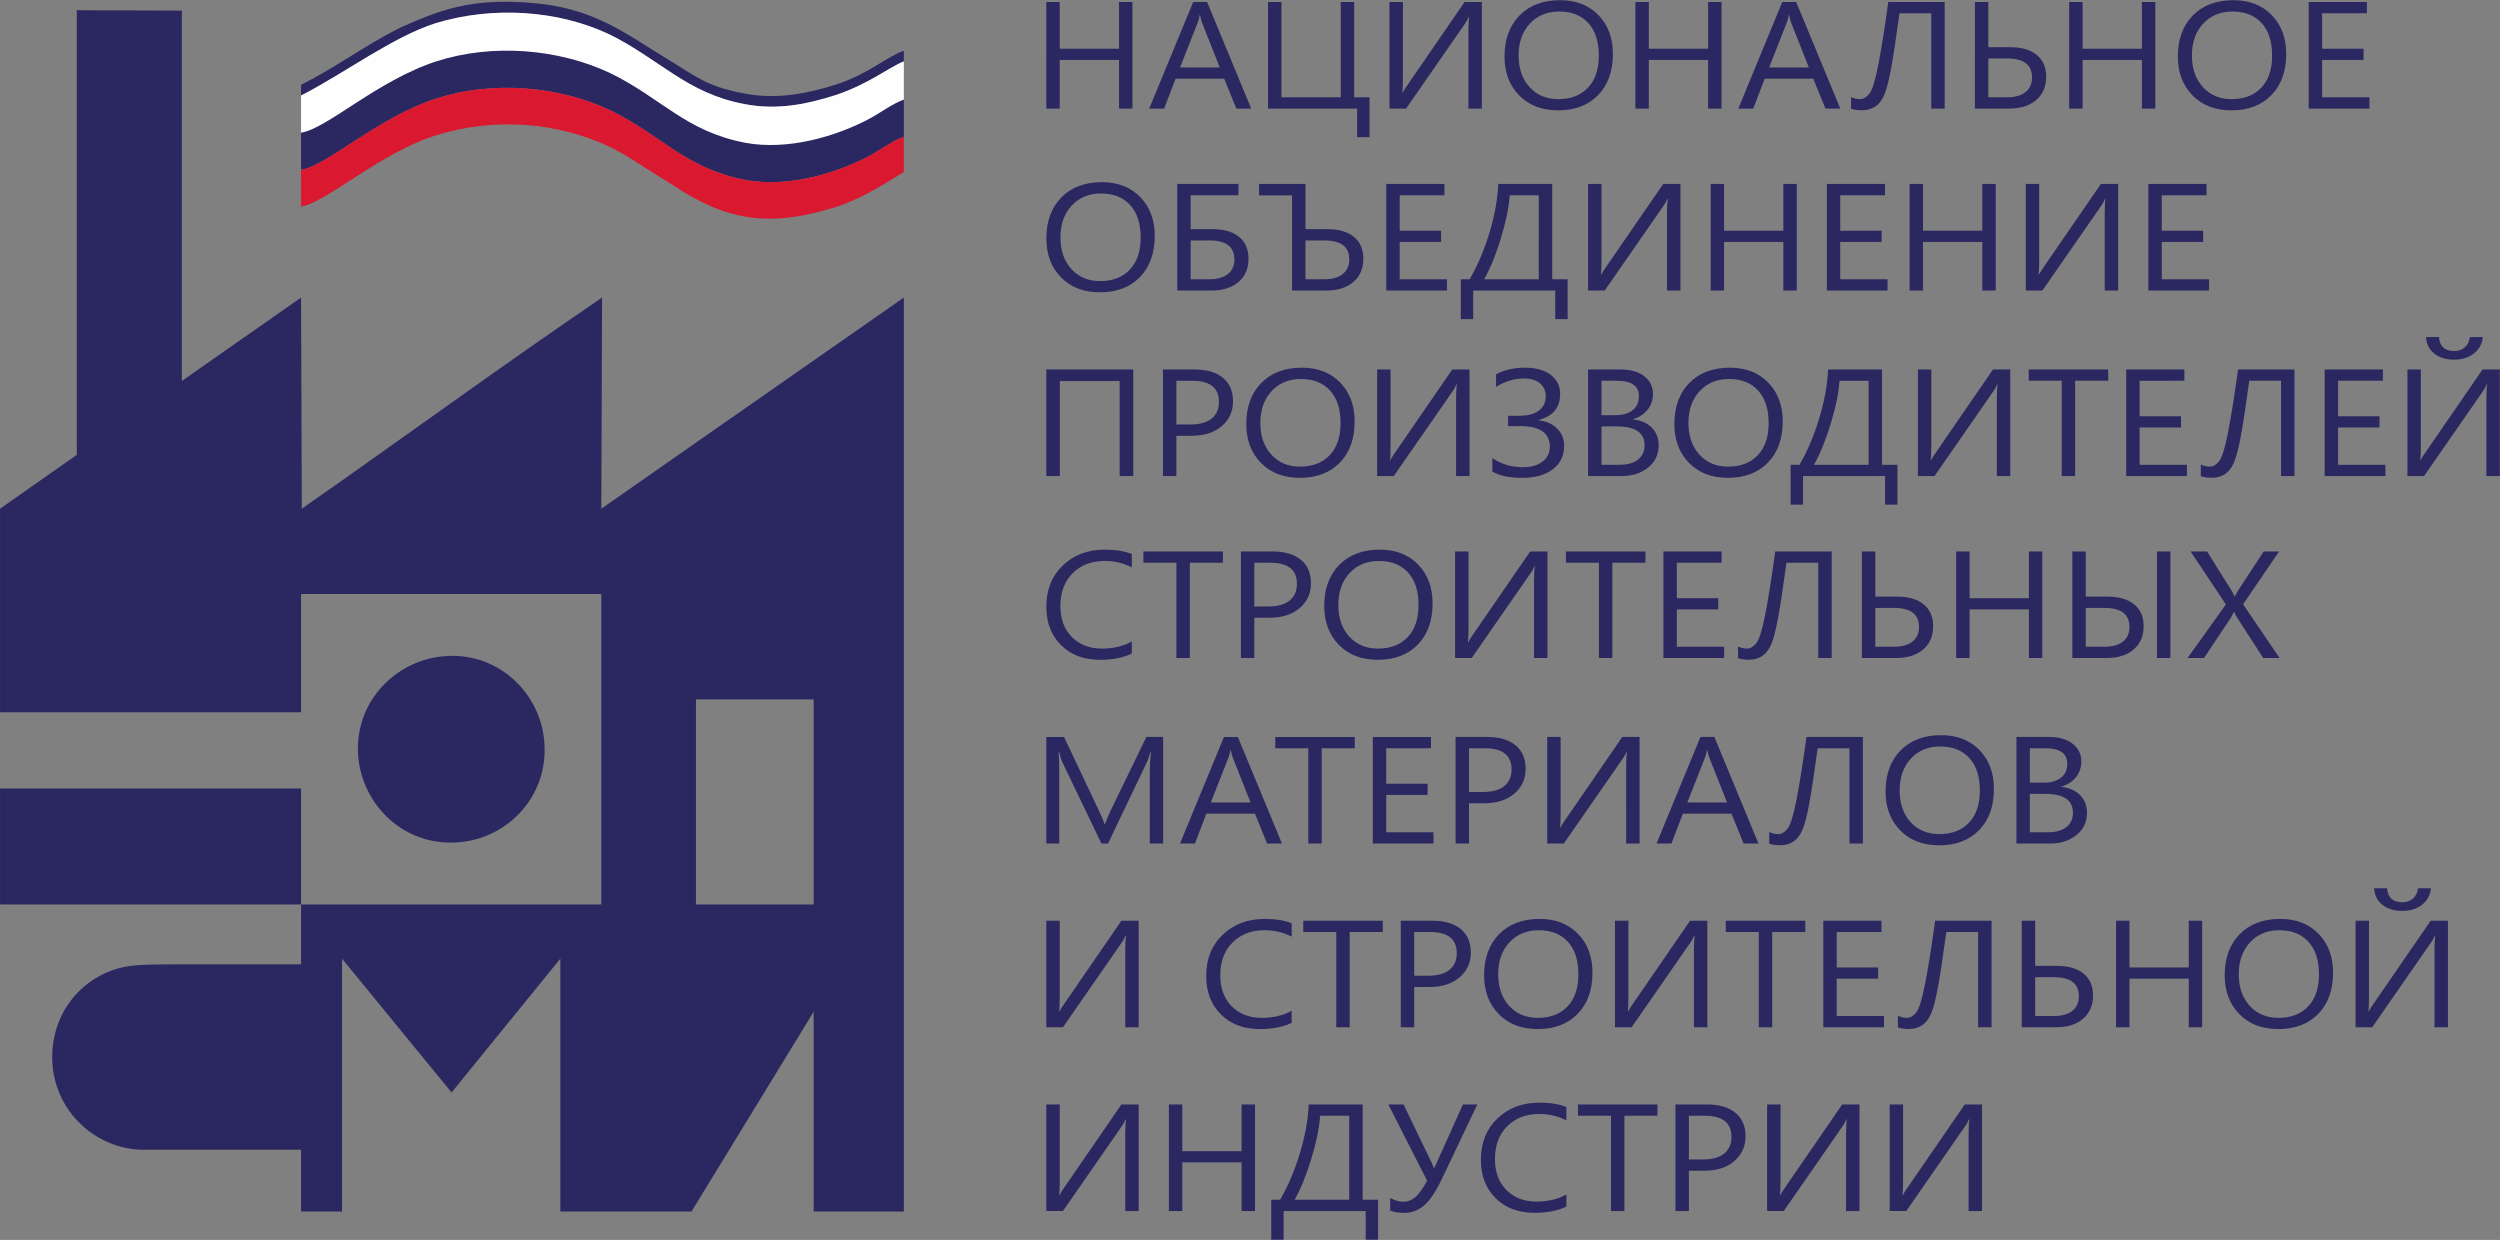 <?xml version="1.0" encoding="UTF-8"?> <svg xmlns="http://www.w3.org/2000/svg" width="7210" height="3576"><rect width="100%" height="100%" fill="#808080" stroke="none"/><g fill-rule="nonzero" fill="none"><path d="M3265.974 313.124h-38.698v-140.19h-170.995v140.19h-38.699V5.746h38.698v134.848h170.996V5.746h38.698v307.378Zm342.464 0h-42.867l-35.001-86.191h-140.164l-32.956 86.191h-43.024L3441.139 5.746h40.114l127.185 307.378Zm-90.61-118.532-51.834-130.97c-1.652-4.317-3.382-11.195-5.034-20.56h-.944c-1.494 8.707-3.303 15.511-5.27 20.56l-51.44 130.97h114.521Zm431.893 201.065h-35.787v-82.533h-256.887V5.746h38.698v274.819h170.995V5.746h38.699v274.819h44.282v115.092Zm323.98-82.533h-38.777V91.06c0-20.048.787-34.096 2.36-42.218h-1.416c-2.91 6.951-6.45 13.39-10.618 19.243l-170.052 245.04h-47.901V5.745h38.698V222.25c0 23.12-.63 38.193-1.809 45.217h.865c3.382-6.292 7.708-13.17 12.9-20.56l165.962-241.16h49.788v307.377Zm220.234 5.122c-46.879 0-84.397-14.34-112.556-43.096-28.158-28.682-42.316-66.07-42.316-112.093 0-49.461 14.394-88.899 43.103-118.312C4410.875 15.33 4450.046.55 4499.52.55c45.62 0 82.352 14.341 110.196 42.877 27.922 28.608 41.844 65.997 41.844 112.166 0 50.12-14.315 89.777-42.867 118.97-28.552 29.122-66.778 43.682-114.757 43.682Zm2.753-285.062c-34.687 0-62.846 11.634-84.555 34.901-21.63 23.34-32.484 53.925-32.484 91.753 0 37.9 10.54 68.338 31.698 91.46 21.08 23.047 48.687 34.608 82.588 34.608 36.26 0 64.811-10.976 85.734-32.999 20.921-22.024 31.304-52.827 31.304-92.41 0-40.609-10.068-71.925-30.36-94.095-20.294-22.17-48.295-33.218-83.925-33.218Zm468.232 279.94h-38.698v-140.19h-170.996v140.19h-38.698V5.746h38.698v134.848h170.996V5.746h38.698v307.378Zm342.463 0h-42.867l-35.001-86.191h-140.163l-32.957 86.191h-43.024L5140.084 5.746h40.114l127.185 307.378Zm-90.61-118.532-51.834-130.97c-1.652-4.317-3.382-11.195-5.034-20.56h-.943c-1.495 8.707-3.304 15.511-5.27 20.56l-51.44 130.97h114.52Zm391.702 118.532h-38.699V38.306h-91.711c-10.54 77.485-18.956 132.214-25.091 164.188-6.135 32.048-12.35 55.608-18.641 70.754-6.293 15.145-14.866 26.413-25.642 33.803-10.697 7.317-23.596 10.975-38.698 10.975-12.113 0-22.653-1.463-31.54-4.463v-33.877c7.865 4.171 16.517 6.22 26.034 6.22s18.484-5.268 26.821-15.878c8.416-10.536 16.911-38.047 25.563-82.533 8.73-44.413 18.327-104.996 28.945-181.749h162.659v307.378Zm87.15 0V5.746h38.698v130.312h62.687c32.878 0 58.441 7.39 76.689 22.17 18.327 14.78 27.45 35.852 27.45 63.144 0 28.316-9.596 50.632-28.788 67.095-19.191 16.463-45.383 24.657-78.575 24.657h-98.162Zm38.698-144.506v111.947h54.35c22.889 0 40.586-5.05 53.013-15 12.428-10.024 18.72-24.072 18.72-42.071 0-36.584-23.91-54.876-71.733-54.876h-54.35Zm481.603 144.506h-38.698v-140.19h-170.996v140.19h-38.698V5.746h38.698v134.848h170.996V5.746h38.698v307.378Zm219.84 5.122c-46.878 0-84.396-14.34-112.555-43.096-28.158-28.682-42.316-66.07-42.316-112.093 0-49.461 14.394-88.899 43.103-118.312C6352.707 15.33 6391.877.55 6441.351.55c45.62 0 82.352 14.341 110.195 42.877 27.923 28.608 41.845 65.997 41.845 112.166 0 50.12-14.315 89.777-42.867 118.97-28.552 29.122-66.778 43.682-114.757 43.682Zm2.753-285.062c-34.686 0-62.845 11.634-84.554 34.901-21.63 23.34-32.484 53.925-32.484 91.753 0 37.9 10.54 68.338 31.698 91.46 21.08 23.047 48.687 34.608 82.588 34.608 36.26 0 64.811-10.976 85.734-32.999 20.921-22.024 31.304-52.827 31.304-92.41 0-40.609-10.068-71.925-30.36-94.095-20.294-22.17-48.295-33.218-83.926-33.218Zm394.927 279.94H6658.36V5.746h167.77v32.56h-129.072v102.288h119.398v32.34h-119.398v107.63h136.388v32.56ZM3172.577 843.043c-46.879 0-84.397-14.341-112.555-43.096-28.159-28.682-42.316-66.07-42.316-112.093 0-49.462 14.393-88.9 43.103-118.313 28.708-29.413 67.879-44.193 117.352-44.193 45.62 0 82.352 14.34 110.196 42.876 27.923 28.609 41.844 65.997 41.844 112.166 0 50.12-14.315 89.778-42.867 118.971-28.551 29.121-66.777 43.682-114.757 43.682Zm2.753-285.062c-34.687 0-62.845 11.634-84.554 34.9-21.63 23.341-32.485 53.926-32.485 91.753 0 37.901 10.54 68.34 31.698 91.46 21.08 23.048 48.688 34.608 82.588 34.608 36.26 0 64.812-10.975 85.734-32.998 20.922-22.024 31.304-52.827 31.304-92.411 0-40.608-10.067-71.924-30.36-94.094-20.293-22.17-48.295-33.218-83.925-33.218Zm219.84 279.94V530.543h176.502v32.56h-137.803v97.752h62.687c32.878 0 58.441 7.39 76.689 22.17 18.327 14.78 27.45 35.852 27.45 63.144 0 28.315-9.595 50.632-28.787 67.094-19.192 16.463-45.384 24.658-78.576 24.658h-98.162Zm38.699-144.507v111.947h54.35c22.889 0 40.586-5.048 53.014-15 12.427-10.023 18.72-24.071 18.72-42.07 0-36.585-23.912-54.877-71.734-54.877h-54.35Zm292.438 144.507V563.54h-95.172v-32.998h133.87v130.312h62.925c32.72 0 58.204 7.39 76.53 22.096 18.249 14.707 27.373 35.78 27.373 63.217 0 28.316-9.596 50.633-28.788 67.095-19.192 16.463-45.384 24.658-78.576 24.658h-98.162Zm38.698-144.507v111.947h54.43c22.888 0 40.586-5.048 53.092-15.145 12.506-10.098 18.798-24 18.798-41.926 0-36.584-23.99-54.876-71.89-54.876h-54.43Zm408.062 144.507h-175.086V530.543h167.771v32.56H4036.68V665.39h119.398v32.34H4036.68v107.63h136.387v32.56Zm347.97 82.533h-35.71v-82.533h-236.672v82.533h-35.71V805.361h25.563c22.102-37.608 40.9-81.509 56.317-131.775 15.495-50.193 24.226-97.899 26.192-143.043h155.58V805.36h44.44v115.093Zm-83.217-115.093V563.102h-83.846c-2.439 35.34-10.934 76.607-25.327 123.874-14.473 47.34-30.518 86.777-48.216 118.385h157.389Zm408.612 32.56h-38.777V615.856c0-20.048.786-34.096 2.36-42.217h-1.416c-2.91 6.95-6.45 13.39-10.619 19.243L4627.928 837.92h-47.9V530.543h38.698v216.503c0 23.121-.63 38.194-1.81 45.218h.866c3.382-6.292 7.708-13.17 12.9-20.56l165.961-241.161h49.789V837.92Zm335.463 0h-38.699V697.73h-170.995v140.19h-38.699V530.543h38.699V665.39h170.995V530.543h38.699V837.92Zm261.763 0h-175.086V530.543h167.771v32.56H5307.27V665.39h119.398v32.34H5307.27v107.63h136.388v32.56Zm312.024 0h-38.698V697.73h-170.996v140.19h-38.698V530.543h38.698V665.39h170.996V530.543h38.698V837.92Zm353.082 0h-38.777V615.856c0-20.048.786-34.096 2.36-42.217h-1.416c-2.91 6.95-6.45 13.39-10.619 19.243L5890.26 837.92h-47.9V530.543h38.698v216.503c0 23.121-.63 38.194-1.81 45.218h.866c3.382-6.292 7.708-13.17 12.9-20.56l165.961-241.161h49.789V837.92Zm262.156 0h-175.085V530.543h167.77v32.56h-129.072V665.39h119.398v32.34h-119.398v107.63h136.387v32.56ZM3268.256 1372.96h-39.17v-273.94h-172.57v273.94h-38.934v-307.378h250.674v307.378Zm124.432-116.19v116.19h-38.699v-307.378h90.768c35.316 0 62.688 7.976 82.194 24 19.428 16.023 29.102 38.559 29.102 67.753 0 29.12-10.775 52.973-32.405 71.558-21.552 18.584-50.733 27.877-87.386 27.877h-43.575Zm0-158.628v126.068h40.585c26.664 0 47.115-5.707 61.115-17.048 14.08-11.341 21.08-27.438 21.08-48.144 0-40.609-25.8-60.876-77.397-60.876h-45.383Zm356.464 279.94c-46.879 0-84.397-14.34-112.556-43.096-28.158-28.682-42.316-66.07-42.316-112.093 0-49.461 14.394-88.899 43.103-118.313 28.709-29.413 67.88-44.193 117.353-44.193 45.62 0 82.352 14.341 110.196 42.877 27.922 28.608 41.844 65.997 41.844 112.166 0 50.12-14.315 89.777-42.867 118.97-28.552 29.122-66.778 43.682-114.757 43.682Zm2.753-285.062c-34.687 0-62.846 11.634-84.555 34.901-21.63 23.34-32.484 53.925-32.484 91.753 0 37.9 10.54 68.338 31.698 91.46 21.08 23.047 48.687 34.608 82.588 34.608 36.26 0 64.811-10.975 85.734-32.999 20.922-22.023 31.304-52.827 31.304-92.41 0-40.609-10.068-71.925-30.36-94.095-20.294-22.17-48.295-33.218-83.925-33.218Zm486.244 279.94h-38.777v-222.064c0-20.048.787-34.096 2.36-42.218h-1.416c-2.91 6.951-6.45 13.39-10.618 19.243l-170.052 245.04h-47.901v-307.379h38.698v216.504c0 23.12-.629 38.194-1.809 45.218h.866c3.382-6.293 7.707-13.17 12.899-20.56l165.962-241.162h49.788v307.378Zm65.834-12.877v-38.999c25.799 17.56 55.059 26.34 87.779 26.34 23.832 0 42.789-5.34 56.867-16.023 14-10.756 21.08-25.17 21.08-43.315 0-39.438-28.71-59.193-85.97-59.193h-34.372v-29.78h31.62c24.382 0 43.338-4.902 56.788-14.78 13.45-9.877 20.136-23.779 20.136-41.778 0-15.439-5.585-27.804-16.675-37.096-11.17-9.293-26.507-13.975-46.013-13.975-27.608 0-54.508 8.121-80.621 24.218v-36.437c24.304-12.585 52.226-18.878 83.846-18.878 31.383 0 56.002 6.951 74.014 20.853 17.933 13.829 26.978 32.048 26.978 54.657 0 39.876-20.922 64.973-62.687 75.435v.879c22.731 2.414 40.743 10.316 54.114 23.78 13.372 13.462 20.057 30.071 20.057 49.9 0 28.17-10.776 50.558-32.248 67.24-21.473 16.683-50.89 24.95-88.251 24.95-37.361 0-66.149-5.999-86.442-17.998Zm276.079 12.877v-307.378h93.992c28.552 0 51.283 6.512 67.958 19.463 16.754 13.024 25.17 29.999 25.17 50.852 0 17.413-5.113 32.56-15.26 45.437-10.146 12.877-24.068 22.023-41.922 27.438v.878c22.259 2.414 40.113 10.243 53.485 23.413 13.371 13.244 20.057 30.438 20.057 51.584 0 26.267-10.147 47.559-30.44 63.875-20.292 16.317-45.855 24.438-76.767 24.438h-96.273Zm38.698-274.818v99.289h39.642c21.158 0 37.833-4.756 50.025-14.268 12.112-9.512 18.169-22.901 18.169-40.242 0-29.853-21.08-44.78-63.396-44.78h-44.44Zm0 131.629v110.63h52.541c22.732 0 40.35-5.05 52.857-15 12.584-10.024 18.798-23.78 18.798-41.193 0-36.292-26.585-54.437-79.756-54.437h-44.44Zm364.959 148.31c-46.879 0-84.397-14.34-112.556-43.095-28.158-28.682-42.316-66.07-42.316-112.093 0-49.461 14.394-88.899 43.103-118.313 28.709-29.413 67.88-44.193 117.353-44.193 45.62 0 82.352 14.341 110.195 42.877 27.923 28.608 41.845 65.997 41.845 112.166 0 50.12-14.315 89.777-42.867 118.97-28.552 29.122-66.778 43.682-114.757 43.682Zm2.753-285.06c-34.687 0-62.846 11.633-84.555 34.9-21.63 23.34-32.484 53.925-32.484 91.753 0 37.9 10.54 68.338 31.698 91.46 21.08 23.047 48.687 34.608 82.588 34.608 36.26 0 64.811-10.975 85.733-32.999 20.922-22.023 31.305-52.827 31.305-92.41 0-40.609-10.068-71.925-30.36-94.095-20.294-22.17-48.295-33.218-83.925-33.218Zm485.772 362.473h-35.71v-82.534h-236.671v82.534h-35.71V1340.4h25.563c22.102-37.609 40.9-81.51 56.317-131.776 15.495-50.193 24.225-97.898 26.192-143.043h155.58v274.819h44.44v115.092Zm-83.216-115.093v-242.26h-83.847c-2.438 35.341-10.933 76.608-25.326 123.874-14.473 47.34-30.519 86.777-48.216 118.386h157.389Zm408.611 32.56h-38.776v-222.065c0-20.048.786-34.096 2.36-42.218h-1.417c-2.91 6.951-6.45 13.39-10.618 19.243l-170.052 245.04h-47.9v-307.379h38.698v216.504c0 23.12-.63 38.194-1.81 45.218h.866c3.382-6.293 7.708-13.17 12.899-20.56l165.962-241.162h49.788v307.378Zm282.45-274.82h-95.409v274.82h-38.698v-274.82h-95.172v-32.559h229.279v32.56Zm226.998 274.82h-175.086v-307.379h167.771v32.56H6170.7v102.288h119.399v32.34h-119.399v107.63h136.388v32.56Zm310.137 0h-38.699v-274.82h-91.711c-10.54 77.486-18.956 132.215-25.091 164.19-6.135 32.047-12.35 55.607-18.641 70.753-6.293 15.145-14.866 26.413-25.642 33.803-10.697 7.317-23.596 10.976-38.698 10.976-12.113 0-22.653-1.464-31.54-4.464v-33.876c7.865 4.17 16.517 6.219 26.034 6.219s18.484-5.268 26.821-15.878c8.417-10.536 16.911-38.047 25.563-82.533 8.73-44.413 18.327-104.996 28.945-181.749h162.659v307.378Zm262.235 0h-175.086v-307.379h167.771v32.56h-129.073v102.288h119.399v32.34H6743.07v107.63h136.388v32.56Zm330.036 0h-38.777v-222.065c0-20.048.787-34.096 2.36-42.218h-1.416c-2.91 6.951-6.45 13.39-10.618 19.243l-170.052 245.04h-47.901v-307.379h38.698v216.504c0 23.12-.63 38.194-1.809 45.218h.866c3.382-6.293 7.707-13.17 12.899-20.56l165.962-241.162h49.788v307.378Zm-48.923-400.887c-2.281 20.12-11.012 36.072-26.114 47.705-15.18 11.634-34.057 17.487-56.789 17.487-23.36 0-42.395-5.853-57.103-17.487-14.63-11.633-22.653-27.584-24.068-47.705h37.36c2.124 26.852 16.911 40.315 44.205 40.315 12.348 0 22.495-3.585 30.439-10.61 8.023-7.097 12.9-16.974 14.787-29.705h37.283ZM3264.166 1884.879c-24.384 12-54.823 17.999-91.24 17.999-47.036 0-84.633-14.048-112.87-42.218-28.316-28.17-42.474-65.119-42.474-110.849 0-49.096 15.967-88.826 47.744-119.117 31.776-30.365 72.126-45.51 120.97-45.51 31.306 0 57.262 4.243 77.87 12.658v38.413c-23.676-12.293-49.79-18.439-78.341-18.439-37.911 0-68.666 11.78-92.262 35.34-23.597 23.56-35.395 55.096-35.395 94.533 0 37.462 11.012 67.314 33.035 89.484 22.102 22.243 50.969 33.365 86.835 33.365 33.114 0 61.902-6.878 86.128-20.56v34.9Zm262.706-261.941h-95.408v274.818h-38.698v-274.818h-95.173v-32.56h229.28v32.56Zm90.611 158.628v116.19h-38.698v-307.378h90.767c35.317 0 62.689 7.976 82.195 24 19.428 16.023 29.102 38.559 29.102 67.753 0 29.12-10.776 52.973-32.406 71.558-21.55 18.584-50.732 27.877-87.385 27.877h-43.575Zm0-158.628v126.068h40.586c26.664 0 47.114-5.707 61.115-17.048 14.08-11.34 21.08-27.438 21.08-48.144 0-40.609-25.8-60.876-77.397-60.876h-45.384Zm356.465 279.94c-46.88 0-84.398-14.34-112.556-43.096-28.158-28.681-42.316-66.07-42.316-112.093 0-49.461 14.394-88.899 43.103-118.312 28.708-29.414 67.879-44.194 117.353-44.194 45.62 0 82.352 14.341 110.195 42.877 27.923 28.608 41.845 65.997 41.845 112.166 0 50.12-14.316 89.777-42.867 118.97-28.552 29.122-66.778 43.682-114.757 43.682Zm2.752-285.062c-34.686 0-62.845 11.634-84.554 34.901-21.63 23.34-32.484 53.925-32.484 91.753 0 37.9 10.54 68.339 31.698 91.46 21.08 23.047 48.687 34.608 82.588 34.608 36.26 0 64.811-10.975 85.733-32.999 20.922-22.023 31.305-52.827 31.305-92.41 0-40.609-10.068-71.925-30.361-94.095s-48.294-33.218-83.925-33.218Zm486.245 279.94h-38.777v-222.064c0-20.048.786-34.096 2.36-42.218h-1.416c-2.91 6.951-6.45 13.39-10.619 19.243l-170.052 245.04h-47.9v-307.379h38.698v216.504c0 23.12-.63 38.194-1.81 45.217h.866c3.382-6.292 7.708-13.17 12.9-20.56l165.961-241.16h49.789v307.377Zm282.45-274.818h-95.41v274.818h-38.697v-274.818h-95.173v-32.56h229.28v32.56Zm226.997 274.818h-175.085v-307.378h167.77v32.56h-129.072v102.289h119.398v32.34h-119.398v107.63h136.387v32.56Zm310.137 0h-38.698v-274.818h-91.712c-10.54 77.485-18.956 132.214-25.091 164.189-6.135 32.047-12.349 55.607-18.64 70.753-6.293 15.146-14.867 26.413-25.642 33.803-10.698 7.317-23.597 10.976-38.699 10.976-12.112 0-22.652-1.464-31.54-4.464v-33.876c7.865 4.17 16.517 6.219 26.034 6.219 9.518 0 18.484-5.268 26.822-15.878 8.416-10.536 16.91-38.047 25.563-82.533 8.73-44.413 18.326-104.996 28.945-181.749h162.658v307.378Zm87.15 0v-307.378h38.698v130.312h62.688c32.878 0 58.44 7.39 76.688 22.17 18.327 14.78 27.45 35.852 27.45 63.144 0 28.316-9.595 50.632-28.787 67.095s-45.384 24.657-78.576 24.657h-98.162Zm38.698-144.506v111.947h54.35c22.89 0 40.586-5.049 53.014-15 12.427-10.024 18.72-24.072 18.72-42.071 0-36.584-23.911-54.876-71.734-54.876h-54.35Zm481.604 144.506h-38.699v-140.19h-170.995v140.19h-38.699v-307.378h38.699v134.849h170.995v-134.849h38.699v307.378Zm369.441 0h-38.776v-307.378h38.776v307.378Zm-282.764 0v-307.378h38.698v130.312h62.688c32.878 0 58.441 7.39 76.689 22.17 18.326 14.78 27.45 35.852 27.45 63.144 0 28.316-9.595 50.632-28.787 67.095s-45.384 24.657-78.576 24.657h-98.162Zm38.698-144.506v111.947h54.351c22.889 0 40.586-5.049 53.014-15 12.427-10.024 18.72-24.072 18.72-42.071 0-36.584-23.912-54.876-71.734-54.876h-54.35Zm559 144.506h-47.192l-76.06-117.654c-2.28-3.585-4.876-8.707-7.63-15.218h-.943c-1.494 3.292-4.09 8.34-7.787 15.218l-78.34 117.654h-47.508l110.59-154.53-101.78-152.848h47.429l67.486 107.996c4.483 7.17 8.416 14.34 11.798 21.438h.944c4.876-9.438 9.202-16.828 12.9-22.243l70.238-107.19h44.518l-103.981 152.408 105.319 154.97ZM3354.461 2432.796H3316v-206.187c0-16.316 1.022-36.218 3.225-59.852h-.944c-3.697 13.902-7 23.78-9.91 29.78l-112.87 236.259h-18.956l-112.634-234.503c-3.225-6.878-6.528-17.34-9.91-31.536h-.944c1.258 12.293 1.809 32.414 1.809 60.218v205.82h-37.283v-307.377h51.126l101.386 214.308c7.866 16.463 12.9 28.755 15.26 36.877h1.336c6.607-16.829 11.956-29.414 15.889-37.682l103.51-213.503h48.372v307.378Zm342.7 0h-42.867l-35.001-86.192h-140.164l-32.956 86.192h-43.024l126.713-307.378h40.114l127.185 307.378Zm-90.61-118.532-51.834-130.97c-1.652-4.318-3.382-11.195-5.034-20.56h-.944c-1.494 8.706-3.303 15.51-5.27 20.56l-51.44 130.97h114.521Zm300.697-156.287h-95.409v274.819h-38.698v-274.819h-95.172v-32.56h229.279v32.56Zm226.998 274.819H3959.16v-307.378h167.771v32.56H3997.86v102.288h119.398v32.34h-119.398v107.63h136.387v32.56Zm102.33-116.19v116.19h-38.698v-307.378h90.768c35.316 0 62.688 7.975 82.194 23.999 19.428 16.023 29.102 38.56 29.102 67.753 0 29.121-10.776 52.974-32.406 71.558-21.55 18.585-50.732 27.877-87.385 27.877h-43.575Zm0-158.629v126.068h40.586c26.664 0 47.114-5.707 61.115-17.048 14.079-11.34 21.08-27.437 21.08-48.144 0-40.608-25.8-60.876-77.397-60.876h-45.384Zm491.987 274.819h-38.777V2210.73c0-20.048.786-34.096 2.36-42.218h-1.416c-2.91 6.952-6.45 13.39-10.619 19.244l-170.051 245.039h-47.901v-307.378h38.698v216.503c0 23.121-.63 38.194-1.81 45.218h.866c3.382-6.292 7.708-13.17 12.9-20.56l165.961-241.161h49.789v307.378Zm342.856 0h-42.867l-35.001-86.192h-140.163l-32.957 86.192h-43.024l126.713-307.378h40.114l127.185 307.378Zm-90.61-118.532-51.834-130.97c-1.652-4.318-3.382-11.195-5.034-20.56h-.943c-1.495 8.706-3.304 15.51-5.27 20.56l-51.44 130.97h114.52Zm391.701 118.532h-38.698v-274.819h-91.711c-10.54 77.485-18.957 132.215-25.091 164.189-6.135 32.047-12.35 55.607-18.642 70.753s-14.866 26.414-25.64 33.804c-10.698 7.316-23.598 10.975-38.7 10.975-12.112 0-22.652-1.463-31.54-4.463v-33.877c7.865 4.17 16.518 6.22 26.035 6.22s18.484-5.269 26.821-15.878c8.416-10.536 16.91-38.047 25.563-82.534 8.73-44.412 18.327-104.995 28.945-181.748h162.658v307.378Zm220.313 5.121c-46.879 0-84.397-14.34-112.556-43.095-28.158-28.682-42.316-66.07-42.316-112.094 0-49.461 14.394-88.898 43.103-118.312 28.709-29.413 67.88-44.193 117.353-44.193 45.62 0 82.352 14.34 110.196 42.876 27.922 28.609 41.844 65.997 41.844 112.166 0 50.12-14.315 89.777-42.867 118.971-28.551 29.121-66.778 43.681-114.757 43.681Zm2.753-285.061c-34.687 0-62.846 11.633-84.554 34.9-21.63 23.341-32.485 53.925-32.485 91.753 0 37.901 10.54 68.339 31.698 91.46 21.08 23.048 48.687 34.608 82.588 34.608 36.26 0 64.811-10.975 85.733-32.999 20.923-22.023 31.305-52.827 31.305-92.41 0-40.608-10.068-71.924-30.36-94.094-20.293-22.17-48.295-33.218-83.925-33.218Zm219.84 279.94v-307.378h93.993c28.551 0 51.282 6.511 67.958 19.462 16.753 13.024 25.17 30 25.17 50.852 0 17.414-5.114 32.56-15.26 45.437-10.147 12.878-24.069 22.024-41.923 27.438v.878c22.26 2.415 40.114 10.243 53.485 23.414 13.372 13.243 20.057 30.438 20.057 51.583 0 26.267-10.146 47.56-30.439 63.876-20.293 16.316-45.856 24.438-76.767 24.438h-96.274Zm38.698-274.819v99.29h39.642c21.159 0 37.833-4.757 50.025-14.269 12.113-9.511 18.169-22.901 18.169-40.242 0-29.852-21.08-44.779-63.396-44.779h-44.44Zm0 131.63v110.63h52.542c22.731 0 40.35-5.05 52.856-15 12.585-10.024 18.798-23.78 18.798-41.194 0-36.291-26.585-54.437-79.756-54.437h-44.44ZM3283.986 2962.713h-38.776V2740.65c0-20.048.786-34.096 2.36-42.218h-1.417c-2.91 6.951-6.45 13.39-10.618 19.244l-170.052 245.038h-47.9v-307.378h38.697v216.504c0 23.121-.629 38.194-1.809 45.218h.866c3.382-6.293 7.708-13.17 12.899-20.56l165.962-241.162h49.789v307.378Zm441.255-12.877c-24.384 12-54.823 18-91.24 18-47.036 0-84.633-14.05-112.87-42.219-28.316-28.17-42.474-65.119-42.474-110.849 0-49.096 15.967-88.826 47.744-119.117 31.776-30.365 72.126-45.51 120.97-45.51 31.306 0 57.262 4.243 77.87 12.658v38.413c-23.676-12.293-49.79-18.439-78.341-18.439-37.912 0-68.666 11.78-92.262 35.34-23.597 23.56-35.395 55.096-35.395 94.533 0 37.462 11.012 67.314 33.035 89.484 22.102 22.243 50.969 33.365 86.835 33.365 33.114 0 61.902-6.878 86.128-20.56v34.9Zm262.707-261.94h-95.409v274.817h-38.698v-274.818h-95.173v-32.56h229.28v32.56Zm90.61 158.627v116.19h-38.698v-307.378h90.767c35.317 0 62.689 7.976 82.195 24 19.428 16.023 29.102 38.559 29.102 67.753 0 29.12-10.775 52.973-32.406 71.558-21.55 18.584-50.732 27.877-87.385 27.877h-43.575Zm0-158.628v126.068h40.586c26.664 0 47.114-5.707 61.115-17.048 14.079-11.34 21.08-27.438 21.08-48.144 0-40.609-25.8-60.876-77.397-60.876h-45.384Zm356.464 279.94c-46.878 0-84.397-14.34-112.555-43.096-28.158-28.681-42.316-66.07-42.316-112.093 0-49.461 14.394-88.899 43.103-118.312 28.709-29.414 67.879-44.193 117.353-44.193 45.62 0 82.351 14.34 110.195 42.876 27.923 28.608 41.845 65.997 41.845 112.166 0 50.12-14.316 89.777-42.867 118.971-28.552 29.12-66.778 43.681-114.758 43.681Zm2.753-285.062c-34.687 0-62.845 11.634-84.554 34.901-21.63 23.34-32.484 53.925-32.484 91.753 0 37.9 10.54 68.339 31.698 91.46 21.079 23.047 48.687 34.608 82.587 34.608 36.26 0 64.812-10.975 85.734-32.999 20.922-22.023 31.305-52.827 31.305-92.41 0-40.609-10.068-71.925-30.361-94.094-20.293-22.17-48.294-33.219-83.925-33.219Zm486.245 279.94h-38.777V2740.65c0-20.048.787-34.096 2.36-42.218h-1.416c-2.91 6.951-6.45 13.39-10.619 19.244l-170.052 245.038h-47.9v-307.378h38.698v216.504c0 23.121-.63 38.194-1.81 45.218h.866c3.382-6.293 7.708-13.17 12.9-20.56l165.961-241.162h49.789v307.378Zm282.45-274.818h-95.41v274.818h-38.697v-274.818h-95.173v-32.56h229.28v32.56Zm226.997 274.818h-175.085v-307.378h167.77v32.56H5297.08v102.289h119.398v32.34H5297.08v107.63h136.387v32.56Zm310.137 0h-38.698v-274.818h-91.712c-10.54 77.485-18.956 132.214-25.09 164.189-6.136 32.047-12.35 55.607-18.642 70.753-6.293 15.146-14.866 26.414-25.641 33.803-10.698 7.317-23.597 10.976-38.699 10.976-12.113 0-22.652-1.464-31.54-4.464v-33.876c7.865 4.17 16.517 6.219 26.034 6.219 9.518 0 18.484-5.268 26.822-15.878 8.416-10.536 16.91-38.047 25.563-82.533 8.73-44.412 18.326-104.996 28.944-181.749h162.659v307.378Zm87.15 0v-307.378h38.698v130.312h62.688c32.878 0 58.44 7.39 76.688 22.17 18.327 14.78 27.45 35.852 27.45 63.144 0 28.316-9.595 50.632-28.787 67.095s-45.384 24.657-78.576 24.657h-98.162Zm38.698-144.506v111.947h54.35c22.89 0 40.586-5.049 53.014-15 12.427-10.024 18.72-24.072 18.72-42.071 0-36.584-23.911-54.876-71.734-54.876h-54.35Zm481.604 144.506h-38.699v-140.19h-170.995v140.19h-38.699v-307.378h38.699v134.849h170.995v-134.849h38.699v307.378Zm219.84 5.122c-46.879 0-84.397-14.34-112.555-43.096-28.159-28.681-42.316-66.07-42.316-112.093 0-49.461 14.393-88.899 43.102-118.312 28.71-29.414 67.88-44.193 117.353-44.193 45.62 0 82.352 14.34 110.196 42.876 27.923 28.608 41.844 65.997 41.844 112.166 0 50.12-14.315 89.777-42.867 118.971-28.551 29.12-66.778 43.681-114.757 43.681Zm2.753-285.062c-34.687 0-62.846 11.634-84.554 34.901-21.63 23.34-32.485 53.925-32.485 91.753 0 37.9 10.54 68.339 31.698 91.46 21.08 23.047 48.688 34.608 82.588 34.608 36.26 0 64.812-10.975 85.734-32.999 20.922-22.023 31.305-52.827 31.305-92.41 0-40.609-10.068-71.925-30.361-94.094-20.293-22.17-48.295-33.219-83.925-33.219Zm486.244 279.94h-38.776V2740.65c0-20.048.786-34.096 2.359-42.218h-1.416c-2.91 6.951-6.45 13.39-10.618 19.244l-170.052 245.038h-47.9v-307.378h38.698v216.504c0 23.121-.63 38.194-1.81 45.218h.866c3.382-6.293 7.708-13.17 12.899-20.56l165.962-241.162h49.789v307.378Zm-48.923-400.886c-2.28 20.121-11.011 36.072-26.113 47.705-15.18 11.634-34.058 17.487-56.79 17.487-23.36 0-42.394-5.853-57.103-17.486-14.63-11.634-22.652-27.585-24.068-47.706h37.36c2.125 26.852 16.912 40.315 44.205 40.315 12.349 0 22.495-3.585 30.44-10.609 8.022-7.097 12.9-16.975 14.787-29.706h37.282ZM3283.986 3492.631h-38.776v-222.064c0-20.048.786-34.097 2.36-42.218h-1.417c-2.91 6.951-6.45 13.39-10.618 19.243l-170.052 245.04h-47.9v-307.379h38.697v216.504c0 23.12-.629 38.193-1.809 45.217h.866c3.382-6.292 7.708-13.17 12.899-20.56l165.962-241.16h49.789v307.377Zm335.463 0h-38.698v-140.19h-170.995v140.19h-38.699v-307.378h38.699v134.848h170.995v-134.848h38.698v307.378Zm354.891 82.533h-35.71v-82.533h-236.672v82.533h-35.71v-115.092h25.564c22.102-37.609 40.9-81.51 56.317-131.776 15.495-50.193 24.226-97.898 26.192-143.043h155.58v274.819h44.44v115.092Zm-83.217-115.092v-242.26h-83.846c-2.438 35.34-10.933 76.607-25.327 123.874-14.472 47.34-30.518 86.777-48.215 118.386h157.388Zm369.442-274.819-102.094 214.528c-18.17 38.047-35.71 63.876-52.541 77.631-16.911 13.682-35.395 20.56-55.295 20.56-16.439 0-30.203-2.195-41.294-6.658v-36.438c13.215 7.317 25.957 10.976 38.227 10.976 12.506 0 23.91-4.463 34.372-13.39 10.461-8.926 21.709-24.73 33.9-47.266l-112.004-219.943h43.968l79.284 164.189c1.416 2.707 4.247 9.365 8.573 19.901h.394c.471-1.244 3.617-8.194 9.517-20.78l73.463-163.31h41.53Zm256.887 294.5c-24.383 12-54.822 18-91.24 18-47.035 0-84.632-14.048-112.87-42.218-28.315-28.17-42.473-65.12-42.473-110.85 0-49.095 15.967-88.825 47.744-119.116 31.776-30.365 72.126-45.51 120.97-45.51 31.305 0 57.261 4.243 77.87 12.657v38.413c-23.676-12.292-49.79-18.438-78.341-18.438-37.912 0-68.666 11.78-92.262 35.34-23.597 23.56-35.395 55.096-35.395 94.533 0 37.462 11.012 67.314 33.035 89.484 22.102 22.243 50.968 33.365 86.835 33.365 33.114 0 61.901-6.878 86.127-20.56v34.9Zm262.707-261.94h-95.408v274.818h-38.698v-274.818h-95.173v-32.56h229.28v32.56Zm90.61 158.628v116.19h-38.698v-307.378h90.768c35.316 0 62.688 7.975 82.195 24 19.428 16.023 29.102 38.559 29.102 67.753 0 29.12-10.776 52.973-32.406 71.558-21.551 18.584-50.732 27.877-87.385 27.877h-43.575Zm0-158.628v126.068h40.587c26.664 0 47.114-5.707 61.115-17.048 14.079-11.341 21.08-27.438 21.08-48.144 0-40.609-25.8-60.876-77.397-60.876h-45.384Zm491.987 274.818h-38.776v-222.064c0-20.048.786-34.097 2.36-42.218h-1.417c-2.91 6.951-6.45 13.39-10.618 19.243l-170.052 245.04h-47.9v-307.379h38.697v216.504c0 23.12-.629 38.193-1.809 45.217h.866c3.382-6.292 7.708-13.17 12.899-20.56l165.962-241.16h49.788v307.377Zm353.475 0h-38.777v-222.064c0-20.048.787-34.097 2.36-42.218h-1.416c-2.91 6.951-6.45 13.39-10.618 19.243l-170.052 245.04h-47.9v-307.379h38.697v216.504c0 23.12-.629 38.193-1.809 45.217h.866c3.382-6.292 7.708-13.17 12.899-20.56l165.962-241.16h49.788v307.377ZM2007.122 2017.01h339.512v591.45h-339.512v-591.45ZM221.462 29.475V1311.86L.133 1467.103v587.078h868.119v-341.096h865.97v895.375h-865.97v172.734H520.146c-66.613 0-120.333 0-156.863 6.56-118.185 21.865-212.733 124.63-212.733 261.287 0 135.564 98.846 240.516 217.03 262.38 10.744 2.188 25.786 4.374 42.977 4.374h457.696v178.2h118.185v-729.2l315.875 385.919 313.726-385.919v729.2h378.19l352.405-576.144v576.144h260.006V858.162l-872.417 608.942 2.15-608.942c-294.388 200.065-575.882 406.69-865.971 608.942l-2.149-608.942-343.81 240.516V30.568l-302.982-1.093Z" fill="#2B2761"></path><path fill="#2B2761" d="M.134 2608.46h868.119v-334.536H.134zM1268.247 1893.88c-137.12 17.466-254.958 141.902-233.533 302.359 19.283 136.443 141.406 252.146 302.094 231.407 137.12-17.465 252.815-142.992 231.39-302.358-17.14-135.351-141.405-252.147-299.95-231.407M868.253 489.735c73.06-9.84 223.476-153.056 393.232-206.625 159.012-50.29 348.108-36.078 498.524 34.984 148.268 72.155 217.03 168.36 391.084 201.159 120.333 21.865 260.006-17.493 361-72.155 23.637-13.12 68.762-44.824 94.547-52.476V284.203c-36.53 13.12-100.994 65.595-197.69 97.3-81.655 26.238-167.607 43.73-260.006 26.238-169.756-31.705-249.262-132.284-391.084-201.159-148.267-69.968-333.065-83.087-500.672-32.798-122.483 38.264-268.602 147.59-388.935 208.812v107.139Z"></path><path d="M868.253 489.735V595.78c73.06-10.932 232.072-158.522 393.232-206.625 163.31-50.29 345.959-38.263 500.673 36.078 32.232 16.399 62.315 34.984 92.399 54.662 30.083 19.679 60.166 37.17 90.25 56.85 156.863 103.859 281.494 118.071 466.292 60.129 73.059-22.959 139.672-66.69 195.541-100.58V394.622c-25.785 7.652-70.91 39.357-94.547 52.476-100.994 54.662-240.667 94.02-361 72.155-174.054-32.798-242.816-129.004-391.084-201.16-150.417-71.06-339.512-85.273-498.524-34.983-169.756 53.57-320.172 196.785-393.232 206.625" fill="#DA1931"></path><path d="M868.253 244.846v30.61c34.381-15.305 163.31-92.926 193.393-112.604 70.91-39.357 96.696-60.13 189.095-94.02 152.566-50.29 361-41.543 507.12 30.611 49.422 22.959 135.374 81.994 182.648 112.605 68.762 44.824 113.887 71.062 210.584 88.554 116.035 24.051 264.303-15.306 363.149-72.155 21.488-13.119 75.208-44.823 92.398-51.383v-30.611c-42.976 13.119-103.143 67.782-195.541 97.3-81.655 26.238-171.905 43.73-262.155 26.238-103.143-18.585-135.375-44.824-206.286-88.554C1802.985 97.257 1714.884 20.73 1523.64 7.61c-169.756-12.026-253.56 20.772-369.595 72.155-96.697 48.103-180.5 111.511-285.792 165.08" fill="#2B2761"></path><path d="M868.253 382.596c73.06-9.84 223.476-153.056 393.232-206.625 159.012-50.29 348.108-36.077 498.524 34.984 148.268 72.155 217.03 168.361 391.084 201.159 120.333 21.865 260.006-17.492 361-72.155 23.637-13.12 68.762-44.824 94.547-52.476V177.064c-36.53 13.12-100.994 65.596-197.69 97.3-81.655 26.238-167.607 43.73-260.006 26.238-169.756-31.704-249.262-132.284-391.084-201.159-148.267-69.968-333.065-83.087-500.672-32.797-122.483 38.264-268.602 147.589-388.935 208.811v107.139Z" fill="#FEFEFE"></path></g></svg> 
